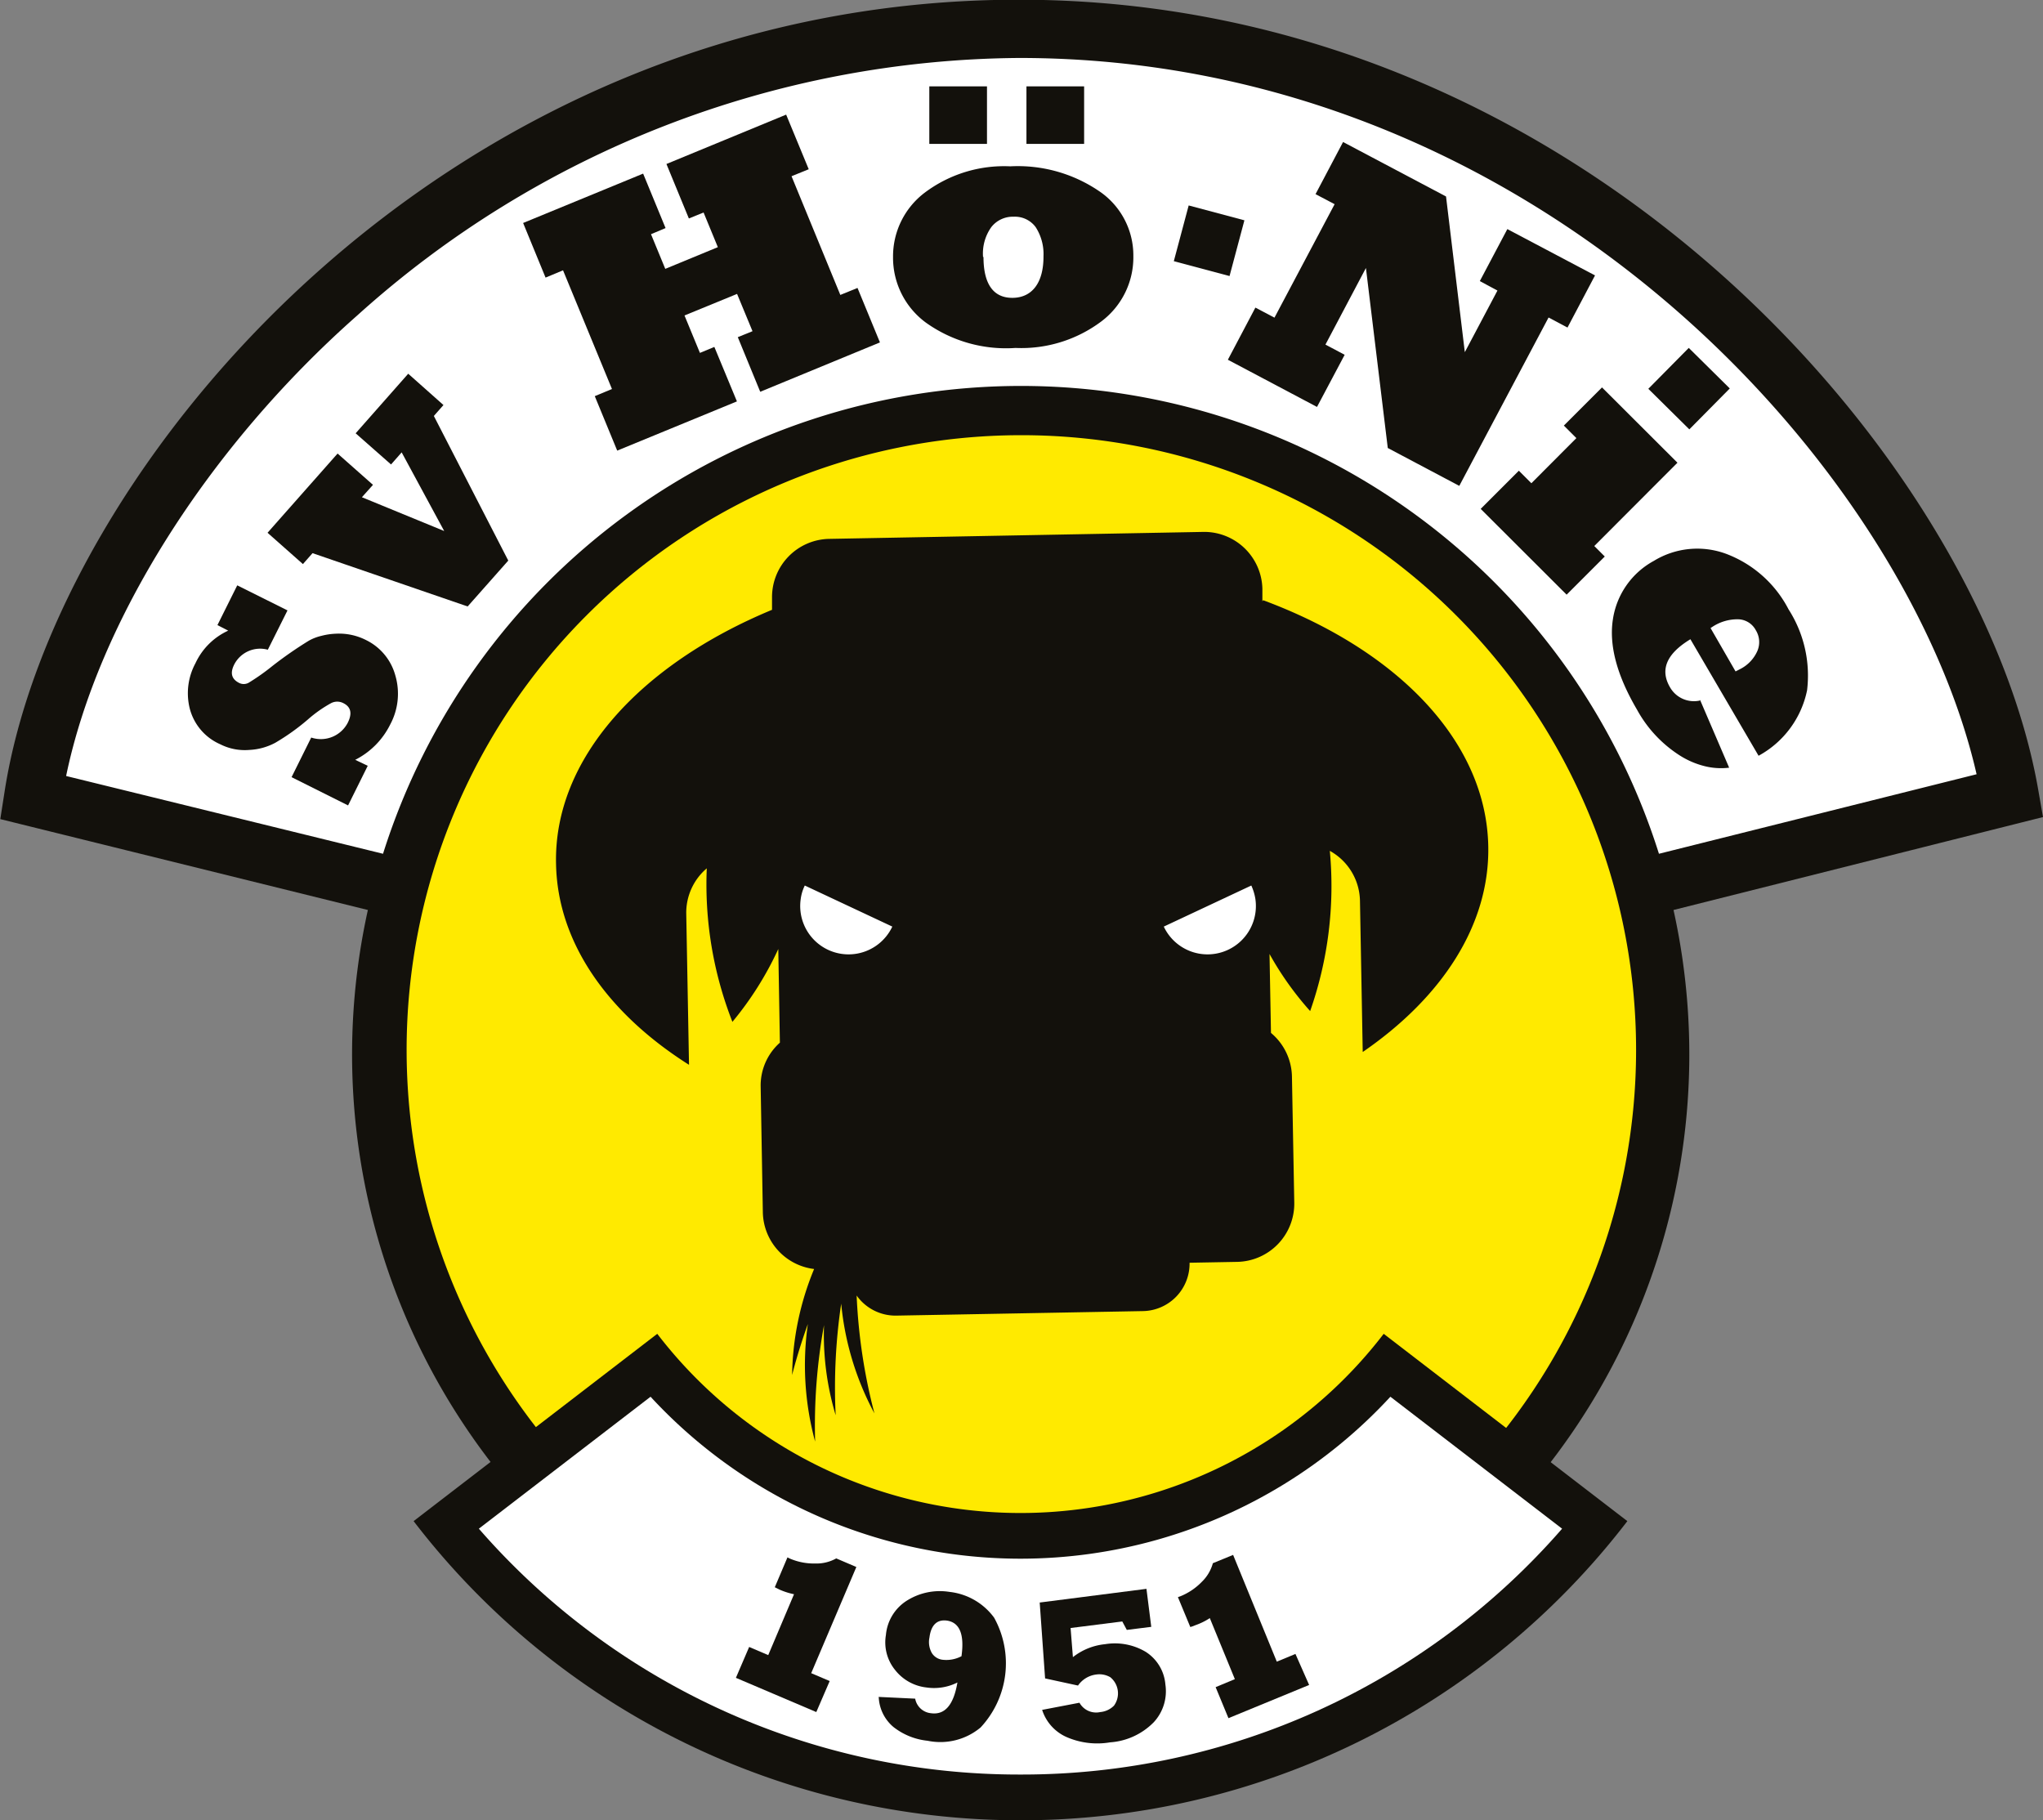 <svg id="Layer_1" data-name="Layer 1" xmlns="http://www.w3.org/2000/svg" viewBox="0 0 140.28 124.98"><rect x="0" y="0" width="140.28" height="124.98" fill="#808080" stroke="none"/><defs><style>.cls-1{fill:#fff;}.cls-2{fill:#13110c;}.cls-3{fill:#ffea00;}</style></defs><polygon class="cls-1" points="2.4 54.04 12.51 30.9 34.76 11.58 62.84 2.37 87.55 3.71 112.27 15.62 125.97 30 135.41 44.83 137.66 54.27 112.49 61.23 26.89 60.55 2.4 54.04"/><path class="cls-2" d="M240.19,387.18c2.19-10.58,9.7-22.54,20-31.63a68.57,68.57,0,0,1,45.44-17.67c35.83,0,61,28.45,65.74,49.18l-21.81,5.46a45.93,45.93,0,0,0-87.61,0ZM375.93,390l-.32-1.83c-3.83-22.19-31-54.29-70-54.29-39.51,0-66.27,32.2-69.66,54.47l-.28,1.79,25.24,6.24a45.91,45.91,0,1,0,89.65,0Z" transform="translate(-235.65 -333.9)"/><path class="cls-3" d="M263.57,406a42.21,42.21,0,1,1,42.22,42.2A42.21,42.21,0,0,1,263.57,406" transform="translate(-235.65 -333.9)"/><path class="cls-2" d="M305.72,458.88a52.46,52.46,0,0,0,41.67-20.54l-16.73-12.86a31.43,31.43,0,0,1-49.88,0l-16.73,12.86a52.45,52.45,0,0,0,41.67,20.54" transform="translate(-235.65 -333.9)"/><path class="cls-1" d="M305.72,455.74a49.17,49.17,0,0,1-37.19-16.88l11.79-9.06a34.57,34.57,0,0,0,50.8,0l11.79,9.06a49.17,49.17,0,0,1-37.19,16.88" transform="translate(-235.65 -333.9)"/><path class="cls-2" d="M291.7,451.45l-5.52-2.35.91-2.12,1.31.56,1.77-4.18a4.93,4.93,0,0,1-1-.32l-.32-.16.87-2.05.16.08a4.21,4.21,0,0,0,1.76.34,2.77,2.77,0,0,0,1.43-.35l1.38.59-3.1,7.29,1.27.54Z" transform="translate(-235.65 -333.9)"/><path class="cls-2" d="M301.67,447.61c.21-1.5-.13-2.31-1-2.44-.68-.09-1.09.3-1.2,1.16a1.53,1.53,0,0,0,.16,1.06,1,1,0,0,0,.75.47,2.23,2.23,0,0,0,1.3-.25m-5.7,2.8,2.51.12a1.22,1.22,0,0,0,1.09,1c.95.13,1.55-.57,1.81-2.11a3.57,3.57,0,0,1-2.14.34,3.18,3.18,0,0,1-2.14-1.2,3,3,0,0,1-.63-2.4,3.11,3.11,0,0,1,1.52-2.41,4.24,4.24,0,0,1,2.85-.55,4.39,4.39,0,0,1,3.06,1.77,6.46,6.46,0,0,1-.93,7.54,4.31,4.31,0,0,1-3.64.91,4.53,4.53,0,0,1-2.35-.95,2.83,2.83,0,0,1-1-2" transform="translate(-235.65 -333.9)"/><path class="cls-2" d="M307.21,451.3l2.56-.49a1.31,1.31,0,0,0,1.43.64,1.51,1.51,0,0,0,.94-.44,1.43,1.43,0,0,0-.25-1.95,1.49,1.49,0,0,0-.95-.19,1.79,1.79,0,0,0-1.27.76l-2.26-.49-.37-5.21,7.33-.94.33,2.61-1.68.21-.31-.58-3.55.45.16,2a4.23,4.23,0,0,1,2.21-.89,4.14,4.14,0,0,1,2.78.52,2.94,2.94,0,0,1,1.36,2.25,3.13,3.13,0,0,1-.8,2.59,4.65,4.65,0,0,1-3,1.38,5.27,5.27,0,0,1-3-.37,3.06,3.06,0,0,1-1.66-1.85" transform="translate(-235.65 -333.9)"/><path class="cls-2" d="M325.54,449.59,320,451.87l-.88-2.13,1.32-.55L318.72,445a4.54,4.54,0,0,1-1,.49,2,2,0,0,1-.34.12l-.85-2.05.17-.06a4.28,4.28,0,0,0,1.48-1,2.81,2.81,0,0,0,.75-1.27l1.39-.57,3,7.33,1.28-.53Z" transform="translate(-235.65 -333.9)"/><path class="cls-2" d="M322.33,375.19l0-.87a4,4,0,0,0-4-3.9l-25.77.48a4,4,0,0,0-3.9,4v.87c-9,3.73-15,10.2-14.83,17.45.1,5.41,3.56,10.27,9.13,13.79l-.19-10.39a4,4,0,0,1,1.41-3.1,25.85,25.85,0,0,0,1.76,10.54,22.55,22.55,0,0,0,3.15-5l.11,6.43a3.93,3.93,0,0,0-1.32,3l.15,8.67a4,4,0,0,0,3.52,3.87,19.7,19.7,0,0,0-1.51,7.28s.37-1.53,1.08-3.5a20,20,0,0,0,.5,8.07,38.39,38.39,0,0,1,.61-8,19.23,19.23,0,0,0,.8,6.19,39.15,39.15,0,0,1,.38-7.66,19.85,19.85,0,0,0,2.28,7.53,38.38,38.38,0,0,1-1.22-8.09,3.27,3.27,0,0,0,2.72,1.38l16.94-.31a3.26,3.26,0,0,0,3.2-3.32l3.29-.06a4,4,0,0,0,3.9-4.05l-.16-8.67a4,4,0,0,0-1.44-3l-.1-5.42a21.55,21.55,0,0,0,2.79,3.92,25.9,25.9,0,0,0,1.35-11,4,4,0,0,1,2.07,3.41l.19,10.4c5.43-3.73,8.72-8.71,8.62-14.12-.13-7.25-6.3-13.5-15.46-16.9" transform="translate(-235.65 -333.9)"/><path class="cls-1" d="M315.56,397.52a3.32,3.32,0,0,0,6.29-1.89,3.58,3.58,0,0,0-.28-.93Z" transform="translate(-235.65 -333.9)"/><path class="cls-1" d="M296.92,397.52a3.32,3.32,0,0,1-6.29-1.89,3,3,0,0,1,.28-.93Z" transform="translate(-235.65 -333.9)"/><path class="cls-2" d="M260.9,386.48l-1.35,2.72-3.88-1.94,1.35-2.72a2.08,2.08,0,0,0,2.5-1c.33-.65.23-1.1-.29-1.36a.91.91,0,0,0-.85,0,8.91,8.91,0,0,0-1.59,1.12,15.27,15.27,0,0,1-2.24,1.6,4.19,4.19,0,0,1-1.78.49,3.72,3.72,0,0,1-2-.39,3.68,3.68,0,0,1-2.08-2.41,4.33,4.33,0,0,1,.38-3.15,4.58,4.58,0,0,1,2.25-2.24l-.74-.38,1.36-2.73,3.45,1.72-1.35,2.7a2,2,0,0,0-2.3,1c-.3.59-.2,1,.31,1.27a.7.7,0,0,0,.67,0,14.89,14.89,0,0,0,1.63-1.15,27.19,27.19,0,0,1,2.49-1.73,3.22,3.22,0,0,1,.87-.34,4.57,4.57,0,0,1,1-.15,4.09,4.09,0,0,1,2.08.44,3.82,3.82,0,0,1,2,2.41,4.46,4.46,0,0,1-.35,3.39,5.4,5.4,0,0,1-2.4,2.42Z" transform="translate(-235.65 -333.9)"/><polygon class="cls-2" points="34.9 38.49 32.11 41.64 21.46 37.98 20.8 38.73 18.37 36.58 23.18 31.14 25.61 33.29 24.85 34.14 30.5 36.46 27.58 31.06 26.85 31.89 24.42 29.75 28.03 25.66 30.45 27.81 29.79 28.56 34.9 38.49"/><polygon class="cls-2" points="50.6 27.56 42.38 30.94 40.84 27.2 42.02 26.71 38.66 18.56 37.46 19.06 35.92 15.31 44.16 11.92 45.7 15.66 44.7 16.08 45.68 18.46 49.29 16.97 48.31 14.59 47.3 15 45.76 11.26 53.98 7.87 55.53 11.62 54.35 12.1 57.7 20.25 58.88 19.77 60.42 23.51 52.2 26.9 50.66 23.15 51.67 22.74 50.61 20.18 47 21.66 48.06 24.23 49.05 23.82 50.6 27.56"/><path class="cls-2" d="M303.18,351.54c0,1.88.69,2.82,2,2.81s2.13-1,2.12-2.86a3.41,3.41,0,0,0-.54-2,1.77,1.77,0,0,0-1.51-.71,1.87,1.87,0,0,0-1.53.71,3.12,3.12,0,0,0-.57,2.06m-6.18,0a5.48,5.48,0,0,1,2.16-4.41,9.07,9.07,0,0,1,5.89-1.82,9.92,9.92,0,0,1,6.08,1.69,5.32,5.32,0,0,1,2.37,4.48,5.5,5.5,0,0,1-2.2,4.48,9.15,9.15,0,0,1-5.89,1.82,9.46,9.46,0,0,1-6.17-1.75,5.53,5.53,0,0,1-2.24-4.49" transform="translate(-235.65 -333.9)"/><polygon class="cls-2" points="90.43 27.94 84.31 24.7 86.2 21.12 87.51 21.81 91.64 14.02 90.33 13.33 92.22 9.75 99.29 13.49 100.58 24.18 102.82 19.95 101.61 19.3 103.5 15.73 109.52 18.91 107.63 22.49 106.33 21.8 100.2 33.36 95.29 30.76 93.79 18.4 91.01 23.66 92.33 24.36 90.43 27.94"/><polygon class="cls-2" points="107.57 40.83 101.67 34.94 104.29 32.32 105.15 33.18 108.24 30.08 107.38 29.22 110 26.6 115.18 31.77 109.47 37.49 110.19 38.21 107.57 40.83"/><path class="cls-2" d="M353.09,377l1.73,3,.37-.19a2.54,2.54,0,0,0,1.13-1.22,1.55,1.55,0,0,0-.11-1.42,1.41,1.41,0,0,0-1.23-.75,3.12,3.12,0,0,0-1.69.48l-.2.13m-.71,4.92,2,4.66a4.64,4.64,0,0,1-1.7-.11,5.77,5.77,0,0,1-1.69-.73,8.65,8.65,0,0,1-2.94-3.15c-1.39-2.37-1.93-4.44-1.65-6.21a5.49,5.49,0,0,1,2.81-4,5.71,5.71,0,0,1,4.92-.5,8,8,0,0,1,4.33,3.83,8.42,8.42,0,0,1,1.27,5.56,6.63,6.63,0,0,1-3.33,4.49l-4.68-8q-2.46,1.49-1.4,3.3a1.89,1.89,0,0,0,2.05.91" transform="translate(-235.65 -333.9)"/><rect class="cls-2" x="63.81" y="5.93" width="3.96" height="3.95"/><rect class="cls-2" x="70.48" y="5.93" width="3.96" height="3.95"/><rect class="cls-2" x="316.69" y="348.44" width="3.96" height="3.96" transform="translate(-337.67 234.16) rotate(-75.07)"/><rect class="cls-2" x="349.65" y="358.62" width="3.95" height="3.96" transform="translate(-387.67 23.15) rotate(-45.32)"/></svg>